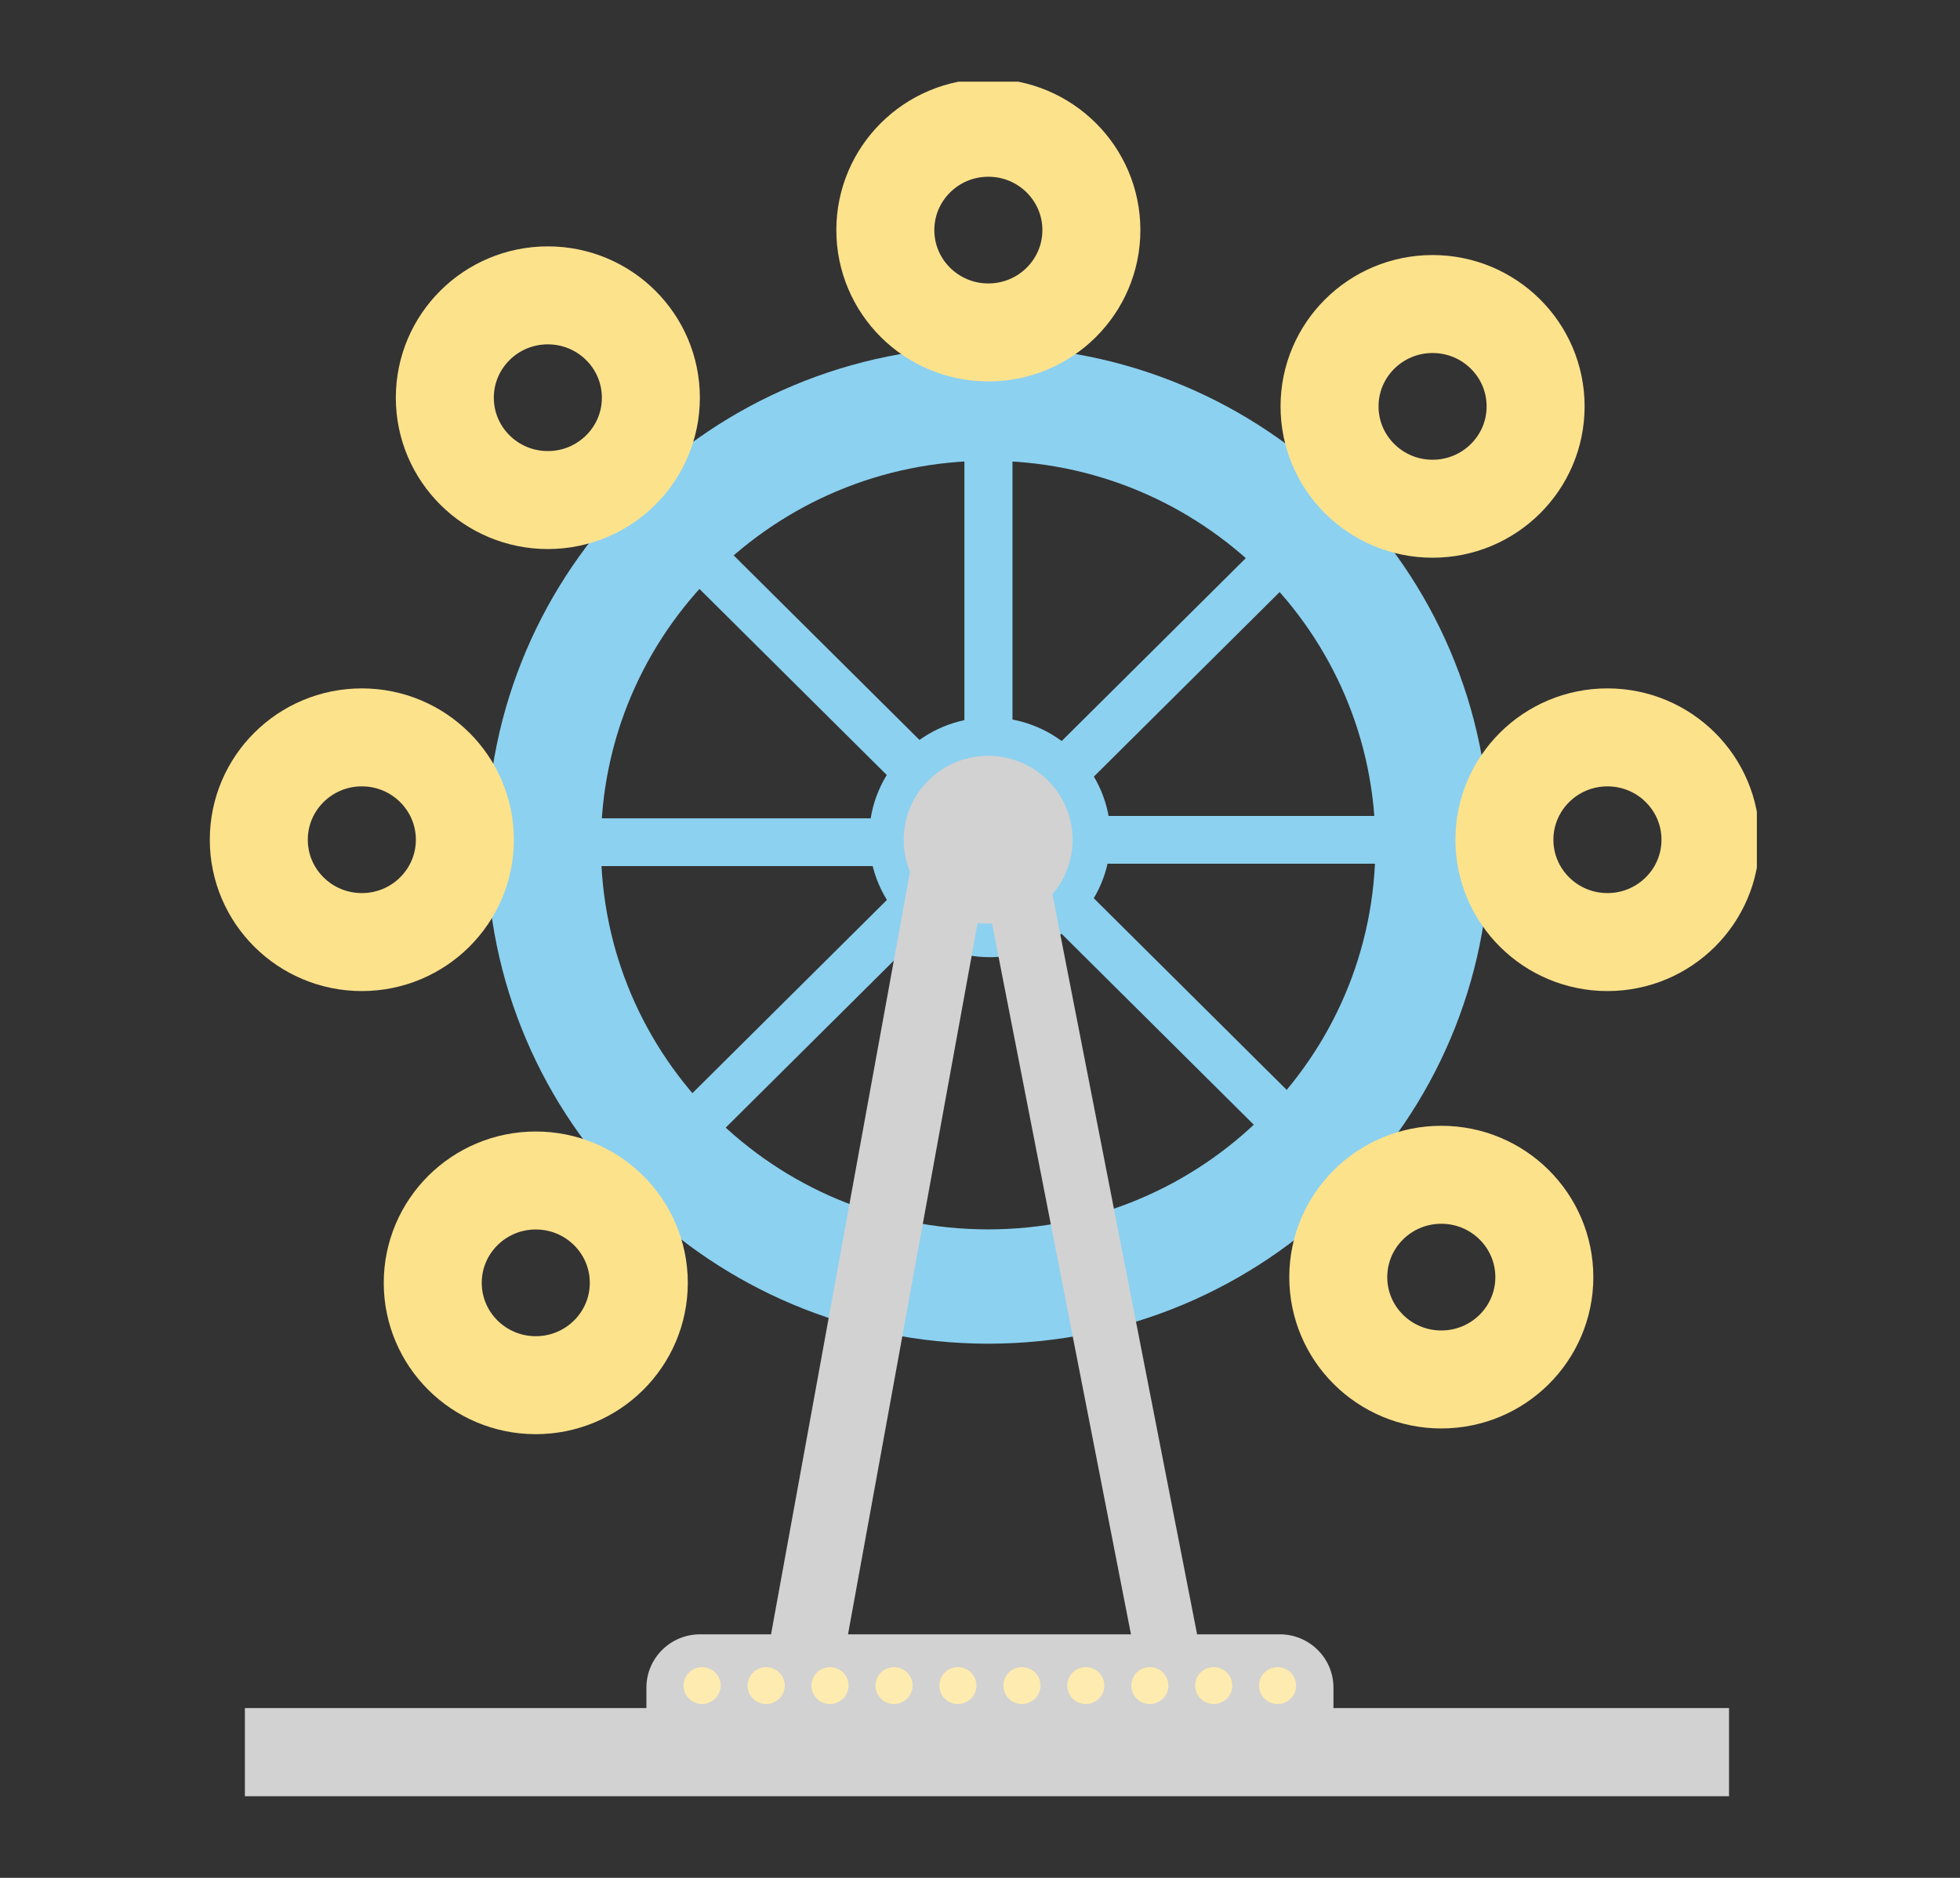<svg width="120" height="115" viewBox="0 0 120 115" fill="none" xmlns="http://www.w3.org/2000/svg">
<rect x="0" y="0" width="120" height="115" fill="#333333" stroke="none"/>
<g clip-path="url(#clip0_1403_5087)">
<path d="M61.989 26.795H59.045V47.483H61.989V26.795Z" fill="#8CD1F0"/>
<path d="M79.293 35.316L77.212 33.248L62.489 47.877L64.57 49.945L79.293 35.316Z" fill="#8CD1F0"/>
<path d="M85.027 52.893V49.968H64.205V52.893H85.027Z" fill="#8CD1F0"/>
<path d="M57.068 53.039V50.114H35.042V53.039H57.068Z" fill="#8CD1F0"/>
<path d="M56.799 49.952L58.881 47.884L44.158 33.255L42.076 35.323L56.799 49.952Z" fill="#8CD1F0"/>
<path d="M77.789 69.898L79.87 67.83L65.147 53.201L63.066 55.269L77.789 69.898Z" fill="#8CD1F0"/>
<path d="M41.514 67.817L43.596 69.885L58.319 55.256L56.237 53.188L41.514 67.817Z" fill="#8CD1F0"/>
<path d="M60.5 78.787C75.527 78.787 87.709 66.683 87.709 51.752C87.709 36.821 75.527 24.717 60.5 24.717C45.473 24.717 33.291 36.821 33.291 51.752C33.291 66.683 45.473 78.787 60.5 78.787Z" stroke="#8CD1F0" stroke-width="7" stroke-miterlimit="10"/>
<path d="M67.49 51.278C67.49 55.052 64.409 58.118 60.602 58.118C56.795 58.118 53.715 55.052 53.715 51.278C53.715 47.503 56.795 44.437 60.602 44.437C64.409 44.437 67.49 47.503 67.49 51.278Z" fill="#8CD1F0" stroke="#8CD1F0"/>
<path d="M60.273 54.18L64.194 53.525L74.207 104.771L70.286 105.426L60.273 54.18Z" fill="#D2D2D2"/>
<path d="M46.283 105.154L50.846 105.975L60.551 52.703L55.988 51.883L46.283 105.154Z" fill="#D2D2D2"/>
<path d="M60.5 56.563C63.356 56.563 65.671 54.262 65.671 51.425C65.671 48.587 63.356 46.286 60.5 46.286C57.644 46.286 55.329 48.587 55.329 51.425C55.329 54.262 57.644 56.563 60.5 56.563Z" fill="#D2D2D2"/>
<path d="M33.541 30.623C37.025 30.623 39.849 27.817 39.849 24.356C39.849 20.894 37.025 18.088 33.541 18.088C30.058 18.088 27.234 20.894 27.234 24.356C27.234 27.817 30.058 30.623 33.541 30.623Z" stroke="#FDE28C" stroke-width="6" stroke-miterlimit="10"/>
<path d="M60.511 20.358C63.995 20.358 66.819 17.552 66.819 14.091C66.819 10.629 63.995 7.823 60.511 7.823C57.028 7.823 54.204 10.629 54.204 14.091C54.204 17.552 57.028 20.358 60.511 20.358Z" stroke="#FDE28C" stroke-width="6" stroke-miterlimit="10"/>
<path d="M87.709 31.154C91.192 31.154 94.017 28.348 94.017 24.887C94.017 21.425 91.192 18.619 87.709 18.619C84.225 18.619 81.401 21.425 81.401 24.887C81.401 28.348 84.225 31.154 87.709 31.154Z" stroke="#FDE28C" stroke-width="6" stroke-miterlimit="10"/>
<path d="M98.415 57.692C101.899 57.692 104.723 54.886 104.723 51.425C104.723 47.963 101.899 45.157 98.415 45.157C94.931 45.157 92.107 47.963 92.107 51.425C92.107 54.886 94.931 57.692 98.415 57.692Z" stroke="#FDE28C" stroke-width="6" stroke-miterlimit="10"/>
<path d="M88.243 84.478C91.727 84.478 94.551 81.672 94.551 78.211C94.551 74.749 91.727 71.943 88.243 71.943C84.759 71.943 81.935 74.749 81.935 78.211C81.935 81.672 84.759 84.478 88.243 84.478Z" stroke="#FDE28C" stroke-width="6" stroke-miterlimit="10"/>
<path d="M32.803 84.828C36.286 84.828 39.11 82.022 39.11 78.561C39.11 75.1 36.286 72.293 32.803 72.293C29.319 72.293 26.495 75.1 26.495 78.561C26.495 82.022 29.319 84.828 32.803 84.828Z" stroke="#FDE28C" stroke-width="6" stroke-miterlimit="10"/>
<path d="M22.153 57.692C25.637 57.692 28.461 54.886 28.461 51.425C28.461 47.963 25.637 45.157 22.153 45.157C18.67 45.157 15.845 47.963 15.845 51.425C15.845 54.886 18.67 57.692 22.153 57.692Z" stroke="#FDE28C" stroke-width="6" stroke-miterlimit="10"/>
<path d="M105.859 104.602H14.993V110H105.859V104.602Z" fill="#D2D2D2"/>
<path d="M42.861 100.085H78.355C80.162 100.085 81.64 101.542 81.64 103.349V105.483H39.576V103.349C39.576 101.553 41.043 100.085 42.861 100.085Z" fill="#D2D2D2"/>
<path d="M42.986 104.354C43.614 104.354 44.123 103.848 44.123 103.224C44.123 102.601 43.614 102.095 42.986 102.095C42.358 102.095 41.849 102.601 41.849 103.224C41.849 103.848 42.358 104.354 42.986 104.354Z" fill="#FEEBAF"/>
<path d="M46.907 104.354C47.535 104.354 48.044 103.848 48.044 103.224C48.044 102.601 47.535 102.095 46.907 102.095C46.279 102.095 45.771 102.601 45.771 103.224C45.771 103.848 46.279 104.354 46.907 104.354Z" fill="#FEEBAF"/>
<path d="M50.817 104.354C51.444 104.354 51.953 103.848 51.953 103.224C51.953 102.601 51.444 102.095 50.817 102.095C50.189 102.095 49.68 102.601 49.68 103.224C49.68 103.848 50.189 104.354 50.817 104.354Z" fill="#FEEBAF"/>
<path d="M54.738 104.354C55.365 104.354 55.874 103.848 55.874 103.224C55.874 102.601 55.365 102.095 54.738 102.095C54.11 102.095 53.601 102.601 53.601 103.224C53.601 103.848 54.11 104.354 54.738 104.354Z" fill="#FEEBAF"/>
<path d="M58.648 104.354C59.275 104.354 59.784 103.848 59.784 103.224C59.784 102.601 59.275 102.095 58.648 102.095C58.02 102.095 57.511 102.601 57.511 103.224C57.511 103.848 58.02 104.354 58.648 104.354Z" fill="#FEEBAF"/>
<path d="M62.569 104.354C63.196 104.354 63.705 103.848 63.705 103.224C63.705 102.601 63.196 102.095 62.569 102.095C61.941 102.095 61.432 102.601 61.432 103.224C61.432 103.848 61.941 104.354 62.569 104.354Z" fill="#FEEBAF"/>
<path d="M66.478 104.354C67.106 104.354 67.615 103.848 67.615 103.224C67.615 102.601 67.106 102.095 66.478 102.095C65.851 102.095 65.342 102.601 65.342 103.224C65.342 103.848 65.851 104.354 66.478 104.354Z" fill="#FEEBAF"/>
<path d="M70.399 104.354C71.027 104.354 71.536 103.848 71.536 103.224C71.536 102.601 71.027 102.095 70.399 102.095C69.772 102.095 69.263 102.601 69.263 103.224C69.263 103.848 69.772 104.354 70.399 104.354Z" fill="#FEEBAF"/>
<path d="M74.309 104.354C74.937 104.354 75.446 103.848 75.446 103.224C75.446 102.601 74.937 102.095 74.309 102.095C73.681 102.095 73.172 102.601 73.172 103.224C73.172 103.848 73.681 104.354 74.309 104.354Z" fill="#FEEBAF"/>
<path d="M78.219 104.354C78.846 104.354 79.355 103.848 79.355 103.224C79.355 102.601 78.846 102.095 78.219 102.095C77.591 102.095 77.082 102.601 77.082 103.224C77.082 103.848 77.591 104.354 78.219 104.354Z" fill="#FEEBAF"/>
</g>
<defs>
<clipPath id="clip0_1403_5087">
<rect width="95.128" height="105" fill="white" transform="translate(12.436 5)"/>
</clipPath>
</defs>
</svg>
